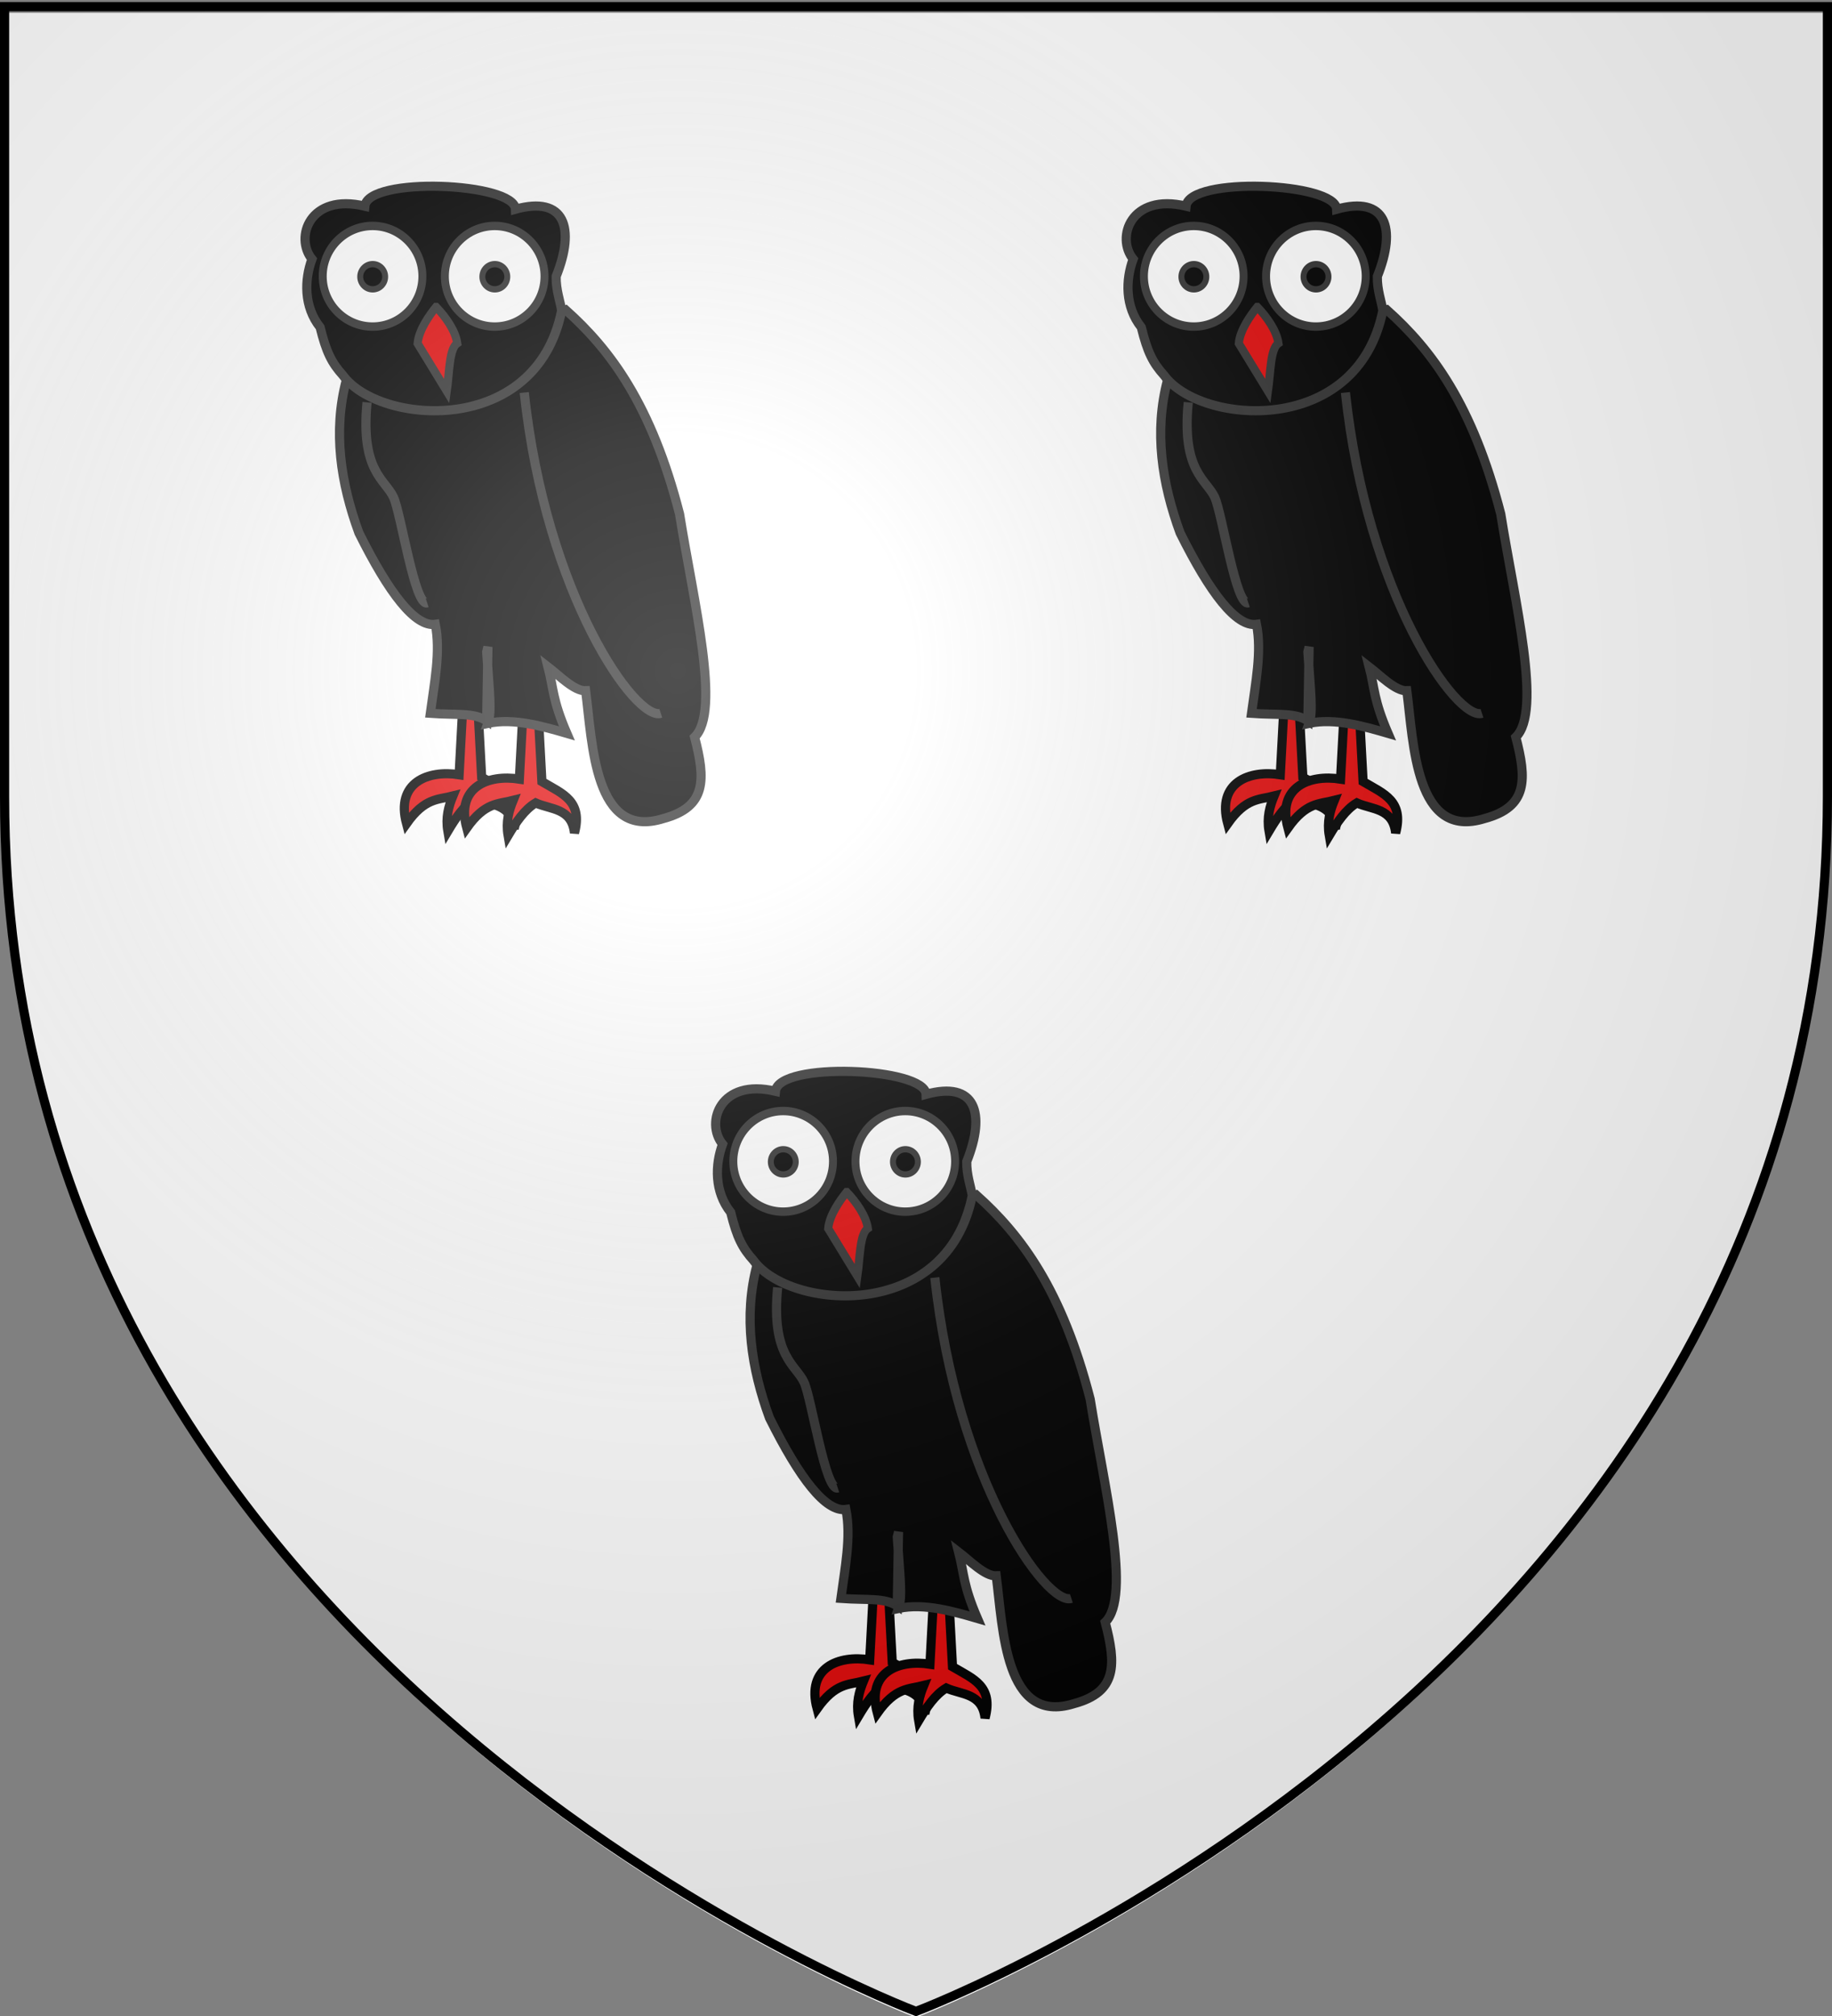 <svg xmlns="http://www.w3.org/2000/svg" xmlns:xlink="http://www.w3.org/1999/xlink" height="660" width="600" version="1.0"><rect width="100%" height="100%" fill="#808080" stroke="none"/><defs><radialGradient xlink:href="#a" id="b" gradientUnits="userSpaceOnUse" gradientTransform="matrix(1.353 0 0 1.349 -77.63 -85.747)" cx="221.445" cy="226.331" fx="221.445" fy="226.331" r="300"/><linearGradient id="a"><stop style="stop-color:white;stop-opacity:.314" offset="0"/><stop offset=".19" style="stop-color:white;stop-opacity:.251"/><stop style="stop-color:#6b6b6b;stop-opacity:.125" offset=".6"/><stop style="stop-color:black;stop-opacity:.125" offset="1"/></linearGradient></defs><g style="display:inline"><path style="fill:#fff;fill-opacity:1;fill-rule:evenodd;stroke:none;stroke-width:1px;stroke-linecap:butt;stroke-linejoin:miter;stroke-opacity:1" d="M300 660.5s298.5-112.32 298.5-397.772V4.176H1.5v258.552C1.5 548.18 300 660.5 300 660.5z"/></g><g style="display:inline"><path d="m219.483 642.523-1.23 22.974c-10.242-1.608-20.83 2.564-17.23 16 5.991-8.442 10.212-7.762 15.178-9.026-1.394 3.405-2.412 7-1.64 11.487 2.604-4.362 5.34-8.462 9.025-10.666 4.935 2.238 11.795 1.59 12.718 9.846 2.741-10.489-3.76-12.764-10.667-16.82l-1.23-22.974z" style="fill:#e20909;fill-opacity:1;fill-rule:evenodd;stroke:#000;stroke-width:3;stroke-linecap:butt;stroke-linejoin:miter;stroke-miterlimit:4;stroke-dasharray:none;stroke-opacity:1" transform="translate(-67.887 -411.87)"/><path d="m239.213 643.959-1.23 22.974c-10.243-1.608-20.831 2.564-17.23 16 5.991-8.442 10.212-7.762 15.178-9.026-1.394 3.405-2.412 6.999-1.64 11.487 2.604-4.362 5.34-8.462 9.025-10.666 4.935 2.238 11.795 1.59 12.718 9.846 2.741-10.489-3.76-12.764-10.667-16.82l-1.23-22.975z" style="fill:#e20909;fill-opacity:1;fill-rule:evenodd;stroke:#000;stroke-width:3;stroke-linecap:butt;stroke-linejoin:miter;stroke-miterlimit:4;stroke-dasharray:none;stroke-opacity:1" transform="translate(-67.887 -411.87)"/><path d="M181.33 536.268c-4.474 16.857-1.855 33.816 4.103 50.05 9.899 19.848 18.406 30.877 25.025 29.95 1.774 8.935-.299 19.152-1.641 29.127 8.471.619 14.28-.303 18.461 2.461l.41-24.204-.41 1.64c.817 12.568 1.774 19.54.41 23.385 8.49-1.825 18.357 1.103 25.846 3.282-4.76-11.043-4.331-14.619-6.154-21.743 3.693 2.837 8.616 7.962 12.308 7.794 2.247 17.33 2.788 48.947 25.435 41.846 14.322-3.838 13.83-12.97 10.257-26.666 8.708-8.42-.304-44.1-4.923-73.025-9.214-35.857-22.691-53.81-37.333-66.87z" style="fill:#000;fill-opacity:1;fill-rule:evenodd;stroke:#313131;stroke-width:3;stroke-linecap:butt;stroke-linejoin:miter;stroke-miterlimit:4;stroke-dasharray:none;stroke-opacity:1" transform="translate(-67.887 -411.87)"/><path d="M239.586 540.37c7.124 66.532 36.635 107.689 44.717 105.025M188.1 543.592c-2.182 22.599 5.994 25.269 8.666 31.076 2.46 5.346 6.985 35.896 11.025 34.564" style="fill:none;fill-opacity:1;fill-rule:evenodd;stroke:#313131;stroke-width:3;stroke-linecap:butt;stroke-linejoin:miter;stroke-miterlimit:4;stroke-dasharray:none;stroke-opacity:1" transform="translate(-67.887 -411.87)"/><g style="display:inline"><path style="fill:#000;fill-opacity:1;fill-rule:evenodd;stroke:#313131;stroke-width:3;stroke-linecap:butt;stroke-linejoin:miter;stroke-miterlimit:4;stroke-dasharray:none;stroke-opacity:1" d="M292.041 528.727c-8.38 41.573-59.762 37.49-71.631 21.204-3.655-4.052-5.46-7.531-7.479-15.735-5.39-6.776-5.157-15.55-2.665-22.327-5.73-7.04-.809-21.664 17.327-17.327.937-9.793 49.022-7.81 49.318 1 16.165-4.491 19.697 6.057 13.329 21.992-.105 4.41 1.358 8.23 1.801 11.193z" transform="translate(-108.092 -427.048)"/><path style="fill:#e20909;fill-opacity:1;fill-rule:evenodd;stroke:#313131;stroke-width:2.678;stroke-linecap:butt;stroke-linejoin:miter;stroke-miterlimit:4;stroke-dasharray:none;stroke-opacity:1" d="M250.92 527.531c-2.137 2.64-5.687 7.558-6.05 11.971l9.536 15.611c.889-6.22.769-13.91 3.435-15.688-.61-4.165-3.752-8.581-6.921-11.894z" transform="translate(-108.092 -427.048)"/><g transform="translate(-108.092 -427.048)"><ellipse transform="matrix(1.139 0 0 1.206 -31.396 -107.46)" style="fill:#fff;fill-opacity:1;fill-rule:evenodd;stroke:#313131;stroke-width:2.284;stroke-linecap:butt;stroke-linejoin:miter;stroke-miterlimit:4;stroke-dasharray:none;stroke-opacity:1" cx="229.593" cy="518.201" rx="14.329" ry="13.662"/><ellipse transform="matrix(.285 0 0 .302 164.717 361.15)" style="fill:#000;fill-opacity:1;fill-rule:evenodd;stroke:#313131;stroke-width:6.814;stroke-linecap:butt;stroke-linejoin:miter;stroke-miterlimit:4;stroke-dasharray:none;stroke-opacity:1" cx="229.593" cy="518.201" rx="14.329" ry="13.662"/></g><g transform="translate(-68.092 -427.048)"><ellipse style="fill:#fff;fill-opacity:1;fill-rule:evenodd;stroke:#313131;stroke-width:2.284;stroke-linecap:butt;stroke-linejoin:miter;stroke-miterlimit:4;stroke-dasharray:none;stroke-opacity:1" transform="matrix(1.139 0 0 1.206 -31.396 -107.46)" cx="229.593" cy="518.201" rx="14.329" ry="13.662"/><ellipse style="fill:#000;fill-opacity:1;fill-rule:evenodd;stroke:#313131;stroke-width:6.814;stroke-linecap:butt;stroke-linejoin:miter;stroke-miterlimit:4;stroke-dasharray:none;stroke-opacity:1" transform="matrix(.285 0 0 .302 164.717 361.15)" cx="229.593" cy="518.201" rx="14.329" ry="13.662"/></g></g></g><g style="display:inline"><path d="m219.483 642.523-1.23 22.974c-10.242-1.608-20.83 2.564-17.23 16 5.991-8.442 10.212-7.762 15.178-9.026-1.394 3.405-2.412 7-1.64 11.487 2.604-4.362 5.34-8.462 9.025-10.666 4.935 2.238 11.795 1.59 12.718 9.846 2.741-10.489-3.76-12.764-10.667-16.82l-1.23-22.974z" style="fill:#e20909;fill-opacity:1;fill-rule:evenodd;stroke:#000;stroke-width:3;stroke-linecap:butt;stroke-linejoin:miter;stroke-miterlimit:4;stroke-dasharray:none;stroke-opacity:1" transform="translate(201.06 -411.87)"/><path d="m239.213 643.959-1.23 22.974c-10.243-1.608-20.831 2.564-17.23 16 5.991-8.442 10.212-7.762 15.178-9.026-1.394 3.405-2.412 6.999-1.64 11.487 2.604-4.362 5.34-8.462 9.025-10.666 4.935 2.238 11.795 1.59 12.718 9.846 2.741-10.489-3.76-12.764-10.667-16.82l-1.23-22.975z" style="fill:#e20909;fill-opacity:1;fill-rule:evenodd;stroke:#000;stroke-width:3;stroke-linecap:butt;stroke-linejoin:miter;stroke-miterlimit:4;stroke-dasharray:none;stroke-opacity:1" transform="translate(201.06 -411.87)"/><path d="M181.33 536.268c-4.474 16.857-1.855 33.816 4.103 50.05 9.899 19.848 18.406 30.877 25.025 29.95 1.774 8.935-.299 19.152-1.641 29.127 8.471.619 14.28-.303 18.461 2.461l.41-24.204-.41 1.64c.817 12.568 1.774 19.54.41 23.385 8.49-1.825 18.357 1.103 25.846 3.282-4.76-11.043-4.331-14.619-6.154-21.743 3.693 2.837 8.616 7.962 12.308 7.794 2.247 17.33 2.788 48.947 25.435 41.846 14.322-3.838 13.83-12.97 10.257-26.666 8.708-8.42-.304-44.1-4.923-73.025-9.214-35.857-22.691-53.81-37.333-66.87z" style="fill:#000;fill-opacity:1;fill-rule:evenodd;stroke:#313131;stroke-width:3;stroke-linecap:butt;stroke-linejoin:miter;stroke-miterlimit:4;stroke-dasharray:none;stroke-opacity:1" transform="translate(201.06 -411.87)"/><path d="M239.586 540.37c7.124 66.532 36.635 107.689 44.717 105.025M188.1 543.592c-2.182 22.599 5.994 25.269 8.666 31.076 2.46 5.346 6.985 35.896 11.025 34.564" style="fill:none;fill-opacity:1;fill-rule:evenodd;stroke:#313131;stroke-width:3;stroke-linecap:butt;stroke-linejoin:miter;stroke-miterlimit:4;stroke-dasharray:none;stroke-opacity:1" transform="translate(201.06 -411.87)"/><g style="display:inline"><path style="fill:#000;fill-opacity:1;fill-rule:evenodd;stroke:#313131;stroke-width:3;stroke-linecap:butt;stroke-linejoin:miter;stroke-miterlimit:4;stroke-dasharray:none;stroke-opacity:1" d="M292.041 528.727c-8.38 41.573-59.762 37.49-71.631 21.204-3.655-4.052-5.46-7.531-7.479-15.735-5.39-6.776-5.157-15.55-2.665-22.327-5.73-7.04-.809-21.664 17.327-17.327.937-9.793 49.022-7.81 49.318 1 16.165-4.491 19.697 6.057 13.329 21.992-.105 4.41 1.358 8.23 1.801 11.193z" transform="translate(160.856 -427.048)"/><path style="fill:#e20909;fill-opacity:1;fill-rule:evenodd;stroke:#313131;stroke-width:2.678;stroke-linecap:butt;stroke-linejoin:miter;stroke-miterlimit:4;stroke-dasharray:none;stroke-opacity:1" d="M250.92 527.531c-2.137 2.64-5.687 7.558-6.05 11.971l9.536 15.611c.889-6.22.769-13.91 3.435-15.688-.61-4.165-3.752-8.581-6.921-11.894z" transform="translate(160.856 -427.048)"/><g transform="translate(160.856 -427.048)"><ellipse transform="matrix(1.139 0 0 1.206 -31.396 -107.46)" style="fill:#fff;fill-opacity:1;fill-rule:evenodd;stroke:#313131;stroke-width:2.284;stroke-linecap:butt;stroke-linejoin:miter;stroke-miterlimit:4;stroke-dasharray:none;stroke-opacity:1" cx="229.593" cy="518.201" rx="14.329" ry="13.662"/><ellipse transform="matrix(.285 0 0 .302 164.717 361.15)" style="fill:#000;fill-opacity:1;fill-rule:evenodd;stroke:#313131;stroke-width:6.814;stroke-linecap:butt;stroke-linejoin:miter;stroke-miterlimit:4;stroke-dasharray:none;stroke-opacity:1" cx="229.593" cy="518.201" rx="14.329" ry="13.662"/></g><g transform="translate(200.856 -427.048)"><ellipse style="fill:#fff;fill-opacity:1;fill-rule:evenodd;stroke:#313131;stroke-width:2.284;stroke-linecap:butt;stroke-linejoin:miter;stroke-miterlimit:4;stroke-dasharray:none;stroke-opacity:1" transform="matrix(1.139 0 0 1.206 -31.396 -107.46)" cx="229.593" cy="518.201" rx="14.329" ry="13.662"/><ellipse style="fill:#000;fill-opacity:1;fill-rule:evenodd;stroke:#313131;stroke-width:6.814;stroke-linecap:butt;stroke-linejoin:miter;stroke-miterlimit:4;stroke-dasharray:none;stroke-opacity:1" transform="matrix(.285 0 0 .302 164.717 361.15)" cx="229.593" cy="518.201" rx="14.329" ry="13.662"/></g></g></g><g style="display:inline"><path d="m219.483 642.523-1.23 22.974c-10.242-1.608-20.83 2.564-17.23 16 5.991-8.442 10.212-7.762 15.178-9.026-1.394 3.405-2.412 7-1.64 11.487 2.604-4.362 5.34-8.462 9.025-10.666 4.935 2.238 11.795 1.59 12.718 9.846 2.741-10.489-3.76-12.764-10.667-16.82l-1.23-22.974z" style="fill:#e20909;fill-opacity:1;fill-rule:evenodd;stroke:#000;stroke-width:3;stroke-linecap:butt;stroke-linejoin:miter;stroke-miterlimit:4;stroke-dasharray:none;stroke-opacity:1" transform="translate(66.586 -122.106)"/><path d="m239.213 643.959-1.23 22.974c-10.243-1.608-20.831 2.564-17.23 16 5.991-8.442 10.212-7.762 15.178-9.026-1.394 3.405-2.412 6.999-1.64 11.487 2.604-4.362 5.34-8.462 9.025-10.666 4.935 2.238 11.795 1.59 12.718 9.846 2.741-10.489-3.76-12.764-10.667-16.82l-1.23-22.975z" style="fill:#e20909;fill-opacity:1;fill-rule:evenodd;stroke:#000;stroke-width:3;stroke-linecap:butt;stroke-linejoin:miter;stroke-miterlimit:4;stroke-dasharray:none;stroke-opacity:1" transform="translate(66.586 -122.106)"/><path d="M181.33 536.268c-4.474 16.857-1.855 33.816 4.103 50.05 9.899 19.848 18.406 30.877 25.025 29.95 1.774 8.935-.299 19.152-1.641 29.127 8.471.619 14.28-.303 18.461 2.461l.41-24.204-.41 1.64c.817 12.568 1.774 19.54.41 23.385 8.49-1.825 18.357 1.103 25.846 3.282-4.76-11.043-4.331-14.619-6.154-21.743 3.693 2.837 8.616 7.962 12.308 7.794 2.247 17.33 2.788 48.947 25.435 41.846 14.322-3.838 13.83-12.97 10.257-26.666 8.708-8.42-.304-44.1-4.923-73.025-9.214-35.857-22.691-53.81-37.333-66.87z" style="fill:#000;fill-opacity:1;fill-rule:evenodd;stroke:#313131;stroke-width:3;stroke-linecap:butt;stroke-linejoin:miter;stroke-miterlimit:4;stroke-dasharray:none;stroke-opacity:1" transform="translate(66.586 -122.106)"/><path d="M239.586 540.37c7.124 66.532 36.635 107.689 44.717 105.025M188.1 543.592c-2.182 22.599 5.994 25.269 8.666 31.076 2.46 5.346 6.985 35.896 11.025 34.564" style="fill:none;fill-opacity:1;fill-rule:evenodd;stroke:#313131;stroke-width:3;stroke-linecap:butt;stroke-linejoin:miter;stroke-miterlimit:4;stroke-dasharray:none;stroke-opacity:1" transform="translate(66.586 -122.106)"/><g style="display:inline"><path style="fill:#000;fill-opacity:1;fill-rule:evenodd;stroke:#313131;stroke-width:3;stroke-linecap:butt;stroke-linejoin:miter;stroke-miterlimit:4;stroke-dasharray:none;stroke-opacity:1" d="M292.041 528.727c-8.38 41.573-59.762 37.49-71.631 21.204-3.655-4.052-5.46-7.531-7.479-15.735-5.39-6.776-5.157-15.55-2.665-22.327-5.73-7.04-.809-21.664 17.327-17.327.937-9.793 49.022-7.81 49.318 1 16.165-4.491 19.697 6.057 13.329 21.992-.105 4.41 1.358 8.23 1.801 11.193z" transform="translate(26.382 -137.286)"/><path style="fill:#e20909;fill-opacity:1;fill-rule:evenodd;stroke:#313131;stroke-width:2.678;stroke-linecap:butt;stroke-linejoin:miter;stroke-miterlimit:4;stroke-dasharray:none;stroke-opacity:1" d="M250.92 527.531c-2.137 2.64-5.687 7.558-6.05 11.971l9.536 15.611c.889-6.22.769-13.91 3.435-15.688-.61-4.165-3.752-8.581-6.921-11.894z" transform="translate(26.382 -137.286)"/><g transform="translate(26.382 -137.286)"><ellipse transform="matrix(1.139 0 0 1.206 -31.396 -107.46)" style="fill:#fff;fill-opacity:1;fill-rule:evenodd;stroke:#313131;stroke-width:2.284;stroke-linecap:butt;stroke-linejoin:miter;stroke-miterlimit:4;stroke-dasharray:none;stroke-opacity:1" cx="229.593" cy="518.201" rx="14.329" ry="13.662"/><ellipse transform="matrix(.285 0 0 .302 164.717 361.15)" style="fill:#000;fill-opacity:1;fill-rule:evenodd;stroke:#313131;stroke-width:6.814;stroke-linecap:butt;stroke-linejoin:miter;stroke-miterlimit:4;stroke-dasharray:none;stroke-opacity:1" cx="229.593" cy="518.201" rx="14.329" ry="13.662"/></g><g transform="translate(66.382 -137.286)"><ellipse style="fill:#fff;fill-opacity:1;fill-rule:evenodd;stroke:#313131;stroke-width:2.284;stroke-linecap:butt;stroke-linejoin:miter;stroke-miterlimit:4;stroke-dasharray:none;stroke-opacity:1" transform="matrix(1.139 0 0 1.206 -31.396 -107.46)" cx="229.593" cy="518.201" rx="14.329" ry="13.662"/><ellipse style="fill:#000;fill-opacity:1;fill-rule:evenodd;stroke:#313131;stroke-width:6.814;stroke-linecap:butt;stroke-linejoin:miter;stroke-miterlimit:4;stroke-dasharray:none;stroke-opacity:1" transform="matrix(.285 0 0 .302 164.717 361.15)" cx="229.593" cy="518.201" rx="14.329" ry="13.662"/></g></g></g><g style="display:inline"><path d="M300 658.5s298.5-112.32 298.5-397.772V2.176H1.5v258.552C1.5 546.18 300 658.5 300 658.5Z" style="opacity:1;fill:url(#b);fill-opacity:1;fill-rule:evenodd;stroke:none;stroke-width:1px;stroke-linecap:butt;stroke-linejoin:miter;stroke-opacity:1"/></g><path d="M300 658.5S1.5 546.18 1.5 260.728V2.176h597v258.552C598.5 546.18 300 658.5 300 658.5z" style="opacity:1;fill:none;fill-opacity:1;fill-rule:evenodd;stroke:#000;stroke-width:3;stroke-linecap:butt;stroke-linejoin:miter;stroke-miterlimit:4;stroke-dasharray:none;stroke-opacity:1"/></svg>